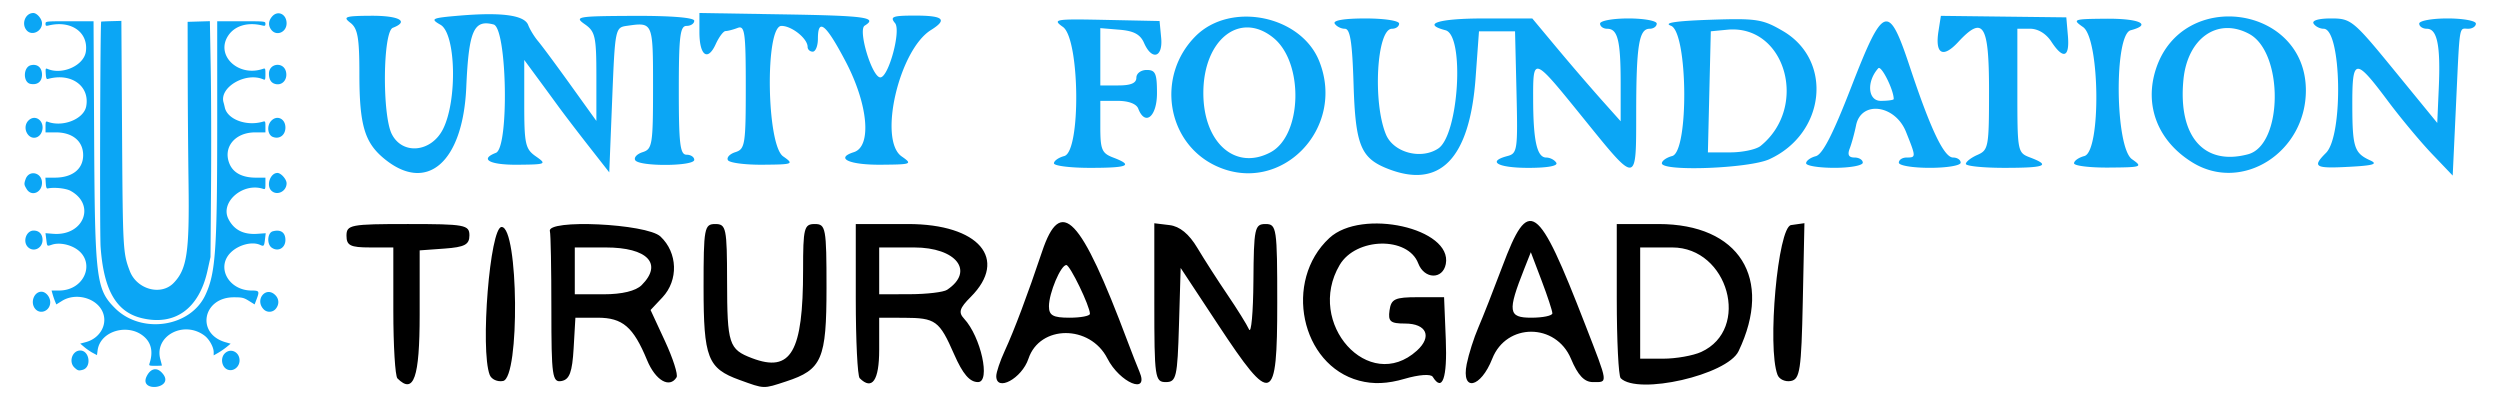 <svg xmlns="http://www.w3.org/2000/svg" xml:space="preserve" width="750mm" height="120mm" viewBox="0 0 750 120"><g transform="translate(-6.183 -14.03)"><path fill="#0ba6f5" d="M50.232 126.822c1.133-2.196 2.86-2.641 4.374-1.128 4.864 4.864-7.095 6.397-4.374 1.128m-21.696-2.506c-1.83-1.697-.683-5.133 1.713-5.133 2.831 0 3.47 5.056.732 5.791-1.196.321-1.467.249-2.445-.658m45.986.618c-1.809-.653-2.324-3.458-.898-4.885 1.724-1.724 4.426-.441 4.426 2.103 0 1.952-1.83 3.395-3.528 2.782m-23.458-1.958c1.019-3.105.589-5.704-1.25-7.562-4.595-4.64-13.535-2.337-14.344 3.695l-.195 1.455-1.279-.68c-.703-.374-1.834-1.15-2.513-1.725l-1.235-1.045 1.708-.458c4.428-1.188 6.75-5.68 4.856-9.393-2.026-3.97-8.024-5.455-12.013-2.975l-1.724 1.072-.385-.938a24 24 0 0 1-.71-2.084l-.326-1.146h2.206c8.315 0 11.401-9.634 4.185-13.066-2.077-.988-4.536-1.263-6.246-.698-1.558.514-1.455.61-1.74-1.63l-.231-1.812 2.293.184c9.118.732 12.928-8.676 5.22-12.893-1.38-.755-4.923-1.126-6.81-.713-.382.084-.54-.314-.62-1.563l-.108-1.676h2.818c5.27 0 8.51-2.572 8.51-6.757 0-4.18-3.18-6.825-8.203-6.825h-3.087V52.03c0-1.455.09-1.68.588-1.488 4.544 1.744 10.896-.776 11.615-4.607 1.148-6.12-4.534-10.18-11.497-8.216-.41.115-.554-.242-.639-1.572-.098-1.547-.044-1.694.53-1.448 4.45 1.91 10.934-1.024 11.507-5.208.792-5.778-4.436-9.453-11.134-7.827-.827.2-.97.125-.97-.512 0-.736.103-.746 7.203-.746h7.203l.173 33.955c.22 43.367.59 46.444 6.254 52.107 7.91 7.91 22.636 5.755 27.138-3.972 3.089-6.672 3.537-13.343 3.536-52.545l-.001-29.545h7.232c7.13 0 7.232.01 7.232.746 0 .637-.143.712-.97.512-4.308-1.046-8.121.058-10.107 2.924-4.078 5.884 2.788 12.636 10.283 10.114.756-.255.794-.18.794 1.575 0 1.624-.074 1.81-.618 1.57-5.277-2.33-13.35 2.392-11.929 6.976.077.25.24.908.363 1.464.784 3.556 6.473 5.68 11.39 4.253.746-.217.794-.127.794 1.486v1.717h-3.087c-6.074 0-9.746 4.51-7.686 9.44 1.136 2.718 3.865 4.142 7.94 4.142h2.833v1.788c0 1.666-.052 1.771-.755 1.548-6.06-1.924-12.884 4.033-10.357 9.041 1.666 3.304 4.53 4.769 8.733 4.468l2.467-.176-.21 1.767c-.254 2.146-.342 2.249-1.48 1.73-2.404-1.095-6.488-.022-8.832 2.32-4.42 4.416-.579 11.366 6.289 11.377 2.312.004 2.417.197 1.465 2.69l-.564 1.475-1.72-1.069c-1.537-.956-2.014-1.068-4.522-1.068-9.341 0-11.385 10.913-2.522 13.47l1.573.454-1.22 1.002a22 22 0 0 1-2.545 1.75l-1.322.748v-.97c0-1.478-1.302-3.847-2.7-4.913-6.2-4.73-15.182.006-13.315 7.019.266 1 .486 1.857.488 1.905s-.887.089-1.977.089c-1.897 0-1.97-.034-1.721-.794m-2.402-13.52c-7.589-1.838-11.37-8.394-12.293-21.317-.296-4.138-.134-67.312.173-67.619.036-.036 1.413-.1 3.06-.144l2.993-.08.203 32.952c.22 35.706.274 36.696 2.319 42.08 2.1 5.529 9.354 7.515 13.148 3.6 4.013-4.14 4.766-9.186 4.48-30.015a3239 3239 0 0 1-.248-32.28l-.027-16.051 3.339-.1 3.338-.1.255 14.21c.14 7.817.182 23.737.092 35.379l-.163 21.167-.91 4.12c-2.522 11.409-9.77 16.618-19.759 14.199m-31.97-2.844c-1.489-1.892-.289-5.067 1.914-5.067 1.34 0 2.646 1.562 2.646 3.165 0 2.59-3.026 3.853-4.56 1.902m68.515.136c-2.612-2.854.721-6.913 3.495-4.256 1.208 1.158 1.31 2.783.258 4.12a2.448 2.448 0 0 1-3.753.136M14.55 88.139c-1.64-1.64-.488-4.939 1.724-4.939 1.647 0 2.67 1.08 2.67 2.822 0 2.491-2.713 3.798-4.394 2.117m73.143.185c-1.524-1.068-1.29-4.469.338-4.906 2.364-.634 3.777.34 3.777 2.604 0 2.413-2.2 3.643-4.115 2.302m-73.5-17.56c-.807-1.323-.832-1.548-.331-2.985 1.011-2.902 4.92-2.032 4.92 1.096 0 2.936-3.158 4.236-4.59 1.89m73.382.442c-1.586-1.586-.296-5.292 1.842-5.292 1.066 0 2.744 1.896 2.744 3.1 0 2.467-2.918 3.86-4.586 2.192m-73-16.805c-1.015-1.29-.957-3.11.135-4.202 2.106-2.106 5.045.245 4.055 3.245-.68 2.061-2.919 2.573-4.19.957m73.433.694c-1.5-.604-1.82-3.2-.578-4.676 1.705-2.028 4.378-.882 4.378 1.877 0 2.273-1.804 3.602-3.8 2.799M15.34 39.202c-2.296-.43-2.237-5.014.073-5.594 1.965-.493 3.37.683 3.37 2.82 0 2.083-1.343 3.166-3.443 2.774m73.052-.102c-1.003-.404-1.522-1.413-1.522-2.959 0-3.2 4.434-3.67 5.12-.542.55 2.5-1.393 4.39-3.598 3.501M14.246 23.2c-1.76-1.89-.518-5.264 1.937-5.264 1.105 0 2.6 1.772 2.6 3.08 0 2.425-2.978 3.857-4.537 2.184m73.354-.196c-.986-1.254-.921-2.671.182-3.982 1.702-2.023 4.379-.792 4.379 2.012 0 2.656-3.002 3.952-4.56 1.97"/><path d="M228.034 128.009c-9.567-3.463-10.78-6.587-10.78-27.787 0-17.81.217-18.981 3.513-18.981 3.27 0 3.514 1.18 3.54 17.122.03 18.92.533 20.477 7.472 23.115 11.72 4.456 15.33-1.763 15.33-26.408 0-12.659.297-13.83 3.512-13.83 3.298 0 3.513 1.171 3.513 19.124 0 21.43-1.355 24.572-12.116 28.095-6.964 2.279-6.391 2.297-13.984-.45m185.908.225c-17.534-4.66-22.824-29.935-8.956-42.793 9.713-9.007 37-2.92 34.936 7.795-.91 4.73-6.452 4.591-8.276-.206-3.09-8.124-18.664-7.804-23.56.485-10.334 17.493 8.785 38.724 23.159 25.717 4.654-4.213 2.936-8.137-3.564-8.137-4.39 0-5.115-.617-4.641-3.951.486-3.43 1.605-3.952 8.463-3.952h7.903l.516 12.732c.468 11.557-1.033 15.823-3.923 11.147-.563-.911-4.15-.654-8.445.606-5.127 1.505-9.39 1.68-13.612.557m-288.53-.688c-.678-.677-1.232-9.793-1.232-20.256V88.265h-7.025c-5.854 0-7.024-.585-7.024-3.512 0-3.29 1.17-3.513 18.439-3.513 17.087 0 18.44.25 18.44 3.412 0 2.758-1.43 3.515-7.464 3.951l-7.464.54v19.284c0 18.96-1.766 24.024-6.67 19.12m27.68-1.057c-2.887-7.524.083-44.37 3.576-44.37 5.083 0 5.508 45.227.434 46.204-1.693.326-3.498-.5-4.01-1.834m18.503-19.656c0-12.144-.197-22.673-.439-23.397-1.249-3.748 29.042-2.334 33.174 1.548 5.171 4.858 5.435 13.095.585 18.258l-3.56 3.789 4.344 9.375c2.39 5.157 3.944 10.023 3.456 10.813-2.105 3.406-6.331.947-8.848-5.148-4.123-9.983-7.327-12.732-14.843-12.732h-6.66l-.531 9.203c-.41 7.113-1.23 9.336-3.604 9.787-2.795.532-3.074-1.415-3.074-21.496m27.095-7.279c6.405-6.405 1.75-11.289-10.763-11.289h-9.307v14.049h8.655c5.527 0 9.653-.997 11.415-2.76m65.395 27.931c-.644-.643-1.17-11.312-1.17-23.707V81.24h15.677c21.238 0 30.22 10.458 18.795 21.884-3.354 3.354-3.739 4.617-1.98 6.505 5.039 5.413 8.03 19.027 4.18 19.027-2.495 0-4.558-2.4-7.166-8.341-4.444-10.12-5.535-10.915-15.019-10.95l-7.463-.024v9.658c0 9.169-2.112 12.23-5.854 8.488zm26.225-26.515c8.34-5.57 2.782-12.705-9.896-12.705h-10.475v14.049l9.22-.025c5.07-.015 10.089-.607 11.151-1.317zm14.752 25.879c0-1.129 1.15-4.543 2.555-7.586 2.818-6.1 6.859-16.848 11.19-29.76 5.636-16.802 11.54-10.611 25.62 26.86 1.27 3.38 2.895 7.53 3.611 9.22 2.967 7-5.92 3.28-9.655-4.04-5.188-10.169-20.256-10.112-23.662.089-1.985 5.946-9.66 10.09-9.66 5.217zm28.098-18.676c0-2.3-5.968-14.64-7.08-14.64-1.673 0-5.213 8.406-5.213 12.376 0 2.749 1.22 3.43 6.146 3.43 3.38 0 6.147-.525 6.147-1.166m19.317-3.341V81.007l4.581.556c3.063.371 5.827 2.643 8.342 6.853 2.068 3.464 6.131 9.786 9.029 14.05 2.898 4.263 5.805 8.936 6.462 10.385s1.25-5.07 1.317-14.488c.115-15.91.372-17.123 3.636-17.123 3.339 0 3.512 1.171 3.512 23.708 0 30.415-1.573 31.001-17.68 6.586L360.38 94.412l-.503 17.122c-.46 15.676-.794 17.122-3.951 17.122-3.258 0-3.449-1.317-3.449-23.824m93.718 18.416c.595-2.975 2.168-7.914 3.496-10.976s4.566-11.297 7.196-18.3c7.97-21.223 10.568-19.395 24.878 17.496 7.007 18.064 6.89 17.188 2.292 17.188-2.586 0-4.497-2.033-6.586-7.007-4.534-10.796-19.37-10.807-23.608-.02-3.475 8.846-9.362 10.087-7.668 1.616zm25.698-15.226c0-.725-1.455-5.145-3.232-9.823l-3.23-8.505-1.976 4.993c-5.074 12.818-4.81 14.652 2.103 14.652 3.485 0 6.336-.593 6.335-1.317m20.49 19.463c-.644-.643-1.171-11.312-1.171-23.707V81.24h12.525c24.222 0 34.475 16.291 24.012 38.15-3.407 7.118-30.209 13.253-35.366 8.095m24.16-7.868c14.943-6.809 8.142-31.352-8.688-31.352h-9.618v33.367h6.941c3.818 0 8.932-.907 11.365-2.015m22.899 6.872c-3.159-8.23.113-44.377 4.067-44.938l4.003-.568-.49 23.376c-.434 20.654-.85 23.445-3.57 23.966-1.693.325-3.498-.501-4.01-1.836"/><path fill="#0ba6f5" d="M121.39 61.59c-5.854-4.833-7.392-10.12-7.392-25.424 0-10.809-.5-13.63-2.703-15.304-2.353-1.787-1.542-2.059 6.178-2.103 8.451-.048 11.592 1.674 6.571 3.602-2.996 1.147-3.246 26.107-.32 31.895 3.216 6.352 11.878 5.48 15.387-1.542 4.325-8.658 3.83-28.618-.77-31.247-3.186-1.818-2.695-2.05 5.796-2.76 12.609-1.052 19.369-.119 20.5 2.821.516 1.35 1.848 3.527 2.961 4.841s5.503 7.234 9.757 13.161l7.742 10.778V37.016c0-12.035-.33-13.52-3.48-15.72-3.246-2.265-2.277-2.432 14.682-2.506 11.128-.048 18.16.517 18.16 1.463 0 .85-1.042 1.547-2.317 1.547-1.937 0-2.318 3.176-2.318 19.32s.381 19.322 2.322 19.322c1.27 0 2.313.692 2.313 1.542 0 1.95-16.504 2.055-17.7.114-.49-.789.513-1.884 2.226-2.423 2.892-.92 3.11-2.304 3.11-19.43 0-19.593.005-19.584-7.728-18.48-3.658.521-3.667.578-4.56 22.83l-.846 21.144-6.182-7.9c-3.404-4.346-7.58-9.813-9.275-12.149a2002 2002 0 0 0-6.572-8.96l-3.474-4.713V45.27c0 11.987.328 13.476 3.478 15.671 3.335 2.331 3.12 2.432-5.41 2.51-8.443.075-11.602-1.638-6.572-3.57 4.009-1.538 3.356-37.45-.701-38.51-5.959-1.56-7.44 1.848-8.189 18.865-.994 22.537-11.86 31.939-24.675 21.354m103.186.508c-.486-.789.517-1.884 2.23-2.423 2.892-.92 3.111-2.3 3.111-19.597 0-16.333-.298-18.493-2.445-17.67-1.345.513-2.97.938-3.614.938s-1.98 1.78-2.97 3.952c-2.401 5.266-4.881 3.409-4.881-3.658v-5.704l25.003.403c24.903.403 28.583.91 24.579 3.386-2.094 1.293 2.2 15.51 4.688 15.523 2.466.013 6.282-14.029 4.425-16.272-1.617-1.94-.754-2.27 6.033-2.27 8.508 0 9.787 1.184 4.723 4.342-9.569 5.976-15.83 32.982-8.785 37.898 3.326 2.317 3.058 2.427-6.09 2.501-9.625.088-14.02-1.936-8.232-3.772 5.433-1.726 4.28-14.344-2.484-27.216-5.901-11.224-8.311-13.196-8.311-6.795 0 2.125-.697 3.864-1.547 3.864s-1.542-.648-1.542-1.437c0-2.488-4.736-6.291-7.842-6.291-4.96 0-4.508 35.65.5 39.141 3.325 2.322 3.057 2.432-6.09 2.506-5.267.044-9.968-.56-10.459-1.349m146.473 1.74c-14.91-6.901-18.103-27.041-6.178-38.971 10.484-10.48 31.567-6.222 37.07 7.483 8.149 20.289-11.597 40.42-30.888 31.487m16.316-4.131c9.48-5.074 10.033-26.83.867-34.305-10.028-8.188-21.047.469-21.047 16.53 0 14.945 9.625 23.422 20.18 17.775m34.69 4.767c-7.667-3.137-9.244-7.164-9.796-24.973-.399-12.863-1.017-16.842-2.616-16.842-1.148 0-2.519-.696-3.045-1.546-.6-.968 2.817-1.547 9.183-1.547 5.726 0 10.138.675 10.138 1.547 0 .85-.968 1.546-2.15 1.546-4.57 0-5.82 22.1-1.793 31.734 2.26 5.415 10.537 7.618 15.69 4.18 6.146-4.106 7.969-33.946 2.164-35.467-7.308-1.91-2.029-3.54 11.474-3.54h14.563l7.417 8.89a749 749 0 0 0 13.258 15.422l5.836 6.532v-11.43c0-12.78-.877-16.32-4.031-16.32-1.183 0-2.147-.697-2.147-1.547s3.82-1.547 8.5-1.547c4.675 0 8.5.701 8.5 1.547 0 .85-.965 1.546-2.139 1.546-3.194 0-4 5.056-4.022 25.192-.026 21.792.438 21.762-16.307 1.083-14.655-18.095-14.633-18.09-14.606-5.153.026 12.53 1.143 17.516 3.93 17.516 1.125 0 2.48.701 3.005 1.547.596.964-2.563 1.546-8.412 1.546-9.148 0-12.495-1.91-6.221-3.548 2.966-.78 3.115-1.84 2.703-19.116l-.438-18.295h-10.817l-1.012 13.91c-1.788 24.526-10.826 33.674-26.809 27.133m241.886-1.687c-10.414-6.397-14.59-17.13-10.944-28.162 8.017-24.294 44.947-18.927 44.947 6.528 0 18.606-19.124 30.769-34.003 21.634m16.675-2.48c10.48-2.804 10.716-30.541.307-36.11-9.455-5.064-18.51 1.266-19.716 13.784-1.625 16.955 6.134 25.884 19.409 22.326m55.142-.127c-3.43-3.592-9.34-10.681-13.14-15.76-9.883-13.222-10.768-13.13-10.742 1.087.026 12.763.578 14.463 5.389 16.649 2.366 1.078.96 1.525-5.972 1.901-10.708.588-11.566.097-7.295-4.175 5.24-5.244 4.627-37.223-.718-37.223-1.14 0-2.497-.696-3.019-1.546-.578-.933 1.507-1.547 5.253-1.547 5.994 0 6.642.54 19.024 15.676l12.819 15.672.464-10.616c.552-12.609-.473-17.639-3.588-17.639-1.257 0-2.287-.696-2.287-1.546s3.825-1.547 8.5-1.547 8.5.701 8.5 1.547c0 .85-1.044 1.546-2.318 1.546-2.804 0-2.476-2.076-3.659 23.186l-.977 20.863zm-413.393 2.848c0-.754 1.39-1.73 3.089-2.178 5.03-1.314 4.688-35.137-.386-38.73-3.26-2.304-2.466-2.435 12.75-2.12l16.232.342.482 5.02c.57 5.937-2.773 6.945-5.14 1.547-1.12-2.554-3.062-3.605-7.32-3.956l-5.796-.482v17.192h5.41c3.777 0 5.407-.701 5.407-2.322 0-1.288 1.375-2.318 3.093-2.318 2.629 0 3.089 1.03 3.089 6.958 0 7.062-3.562 10.002-5.621 4.635-.548-1.428-2.9-2.322-6.134-2.322h-5.244v7.772c0 6.861.45 7.934 3.864 9.231 6.208 2.366 4.565 3.093-6.958 3.093-5.95 0-10.821-.613-10.821-1.367m182.38 0c0-.753 1.39-1.73 3.09-2.177 5.073-1.327 4.718-37.24-.386-39.098-2.336-.85 1.516-1.432 11.741-1.783 14.003-.473 15.76-.201 21.906 3.4 15.085 8.837 12.732 30.756-4.127 38.445-6.077 2.773-32.224 3.755-32.224 1.21m29.617-5.206c14.546-11.768 7.427-36.556-10.01-34.865l-4.925.473-.438 18.164-.434 18.16h6.708c3.693 0 7.785-.872 9.1-1.932m13.656 5.2c0-.748 1.3-1.704 2.891-2.12 2.046-.534 5.135-6.54 10.616-20.657 9.691-24.951 11.194-25.477 17.617-6.134 6.225 18.747 10.252 27.186 12.968 27.186 1.253 0 2.278.7 2.278 1.546 0 .859-4.123 1.547-9.275 1.547s-9.275-.688-9.275-1.547c0-.85 1.047-1.546 2.322-1.546 2.874 0 2.87-.097-.17-7.694-3.265-8.158-13.468-9.494-14.984-1.963-.473 2.336-1.332 5.468-1.906 6.953-.732 1.889-.298 2.704 1.437 2.704 1.367 0 2.484.7 2.484 1.546 0 .85-3.825 1.547-8.5 1.547s-8.499-.614-8.499-1.367M574.3 43.745c0-2.76-3.741-10.221-4.63-9.235-3.584 3.965-3.146 9.778.736 9.778 2.142 0 3.894-.245 3.894-.543m21.64 19.453c0-.644 1.563-1.862 3.473-2.7 3.317-1.458 3.48-2.352 3.48-19.276 0-19.996-1.727-22.704-9.289-14.546-4.552 4.907-6.953 3.584-5.884-3.255l.727-4.635 18.813.227 18.817.224.482 5.573c.557 6.497-1.402 7.167-4.977 1.704-1.577-2.401-3.987-3.864-6.361-3.864h-3.83v18.59c0 18.4.044 18.597 3.865 20.052 6.291 2.392 4.539 3.093-7.729 3.093-6.374 0-11.588-.53-11.588-1.183m32.456-.184c0-.75 1.389-1.726 3.089-2.173 5.03-1.314 4.692-35.155-.386-38.695-3.312-2.309-2.979-2.427 6.958-2.506 9.984-.079 13.866 1.753 7.338 3.461-5.025 1.315-4.688 35.15.39 38.69 3.312 2.314 2.98 2.432-6.957 2.507-5.74.044-10.432-.53-10.432-1.284"/></g></svg>